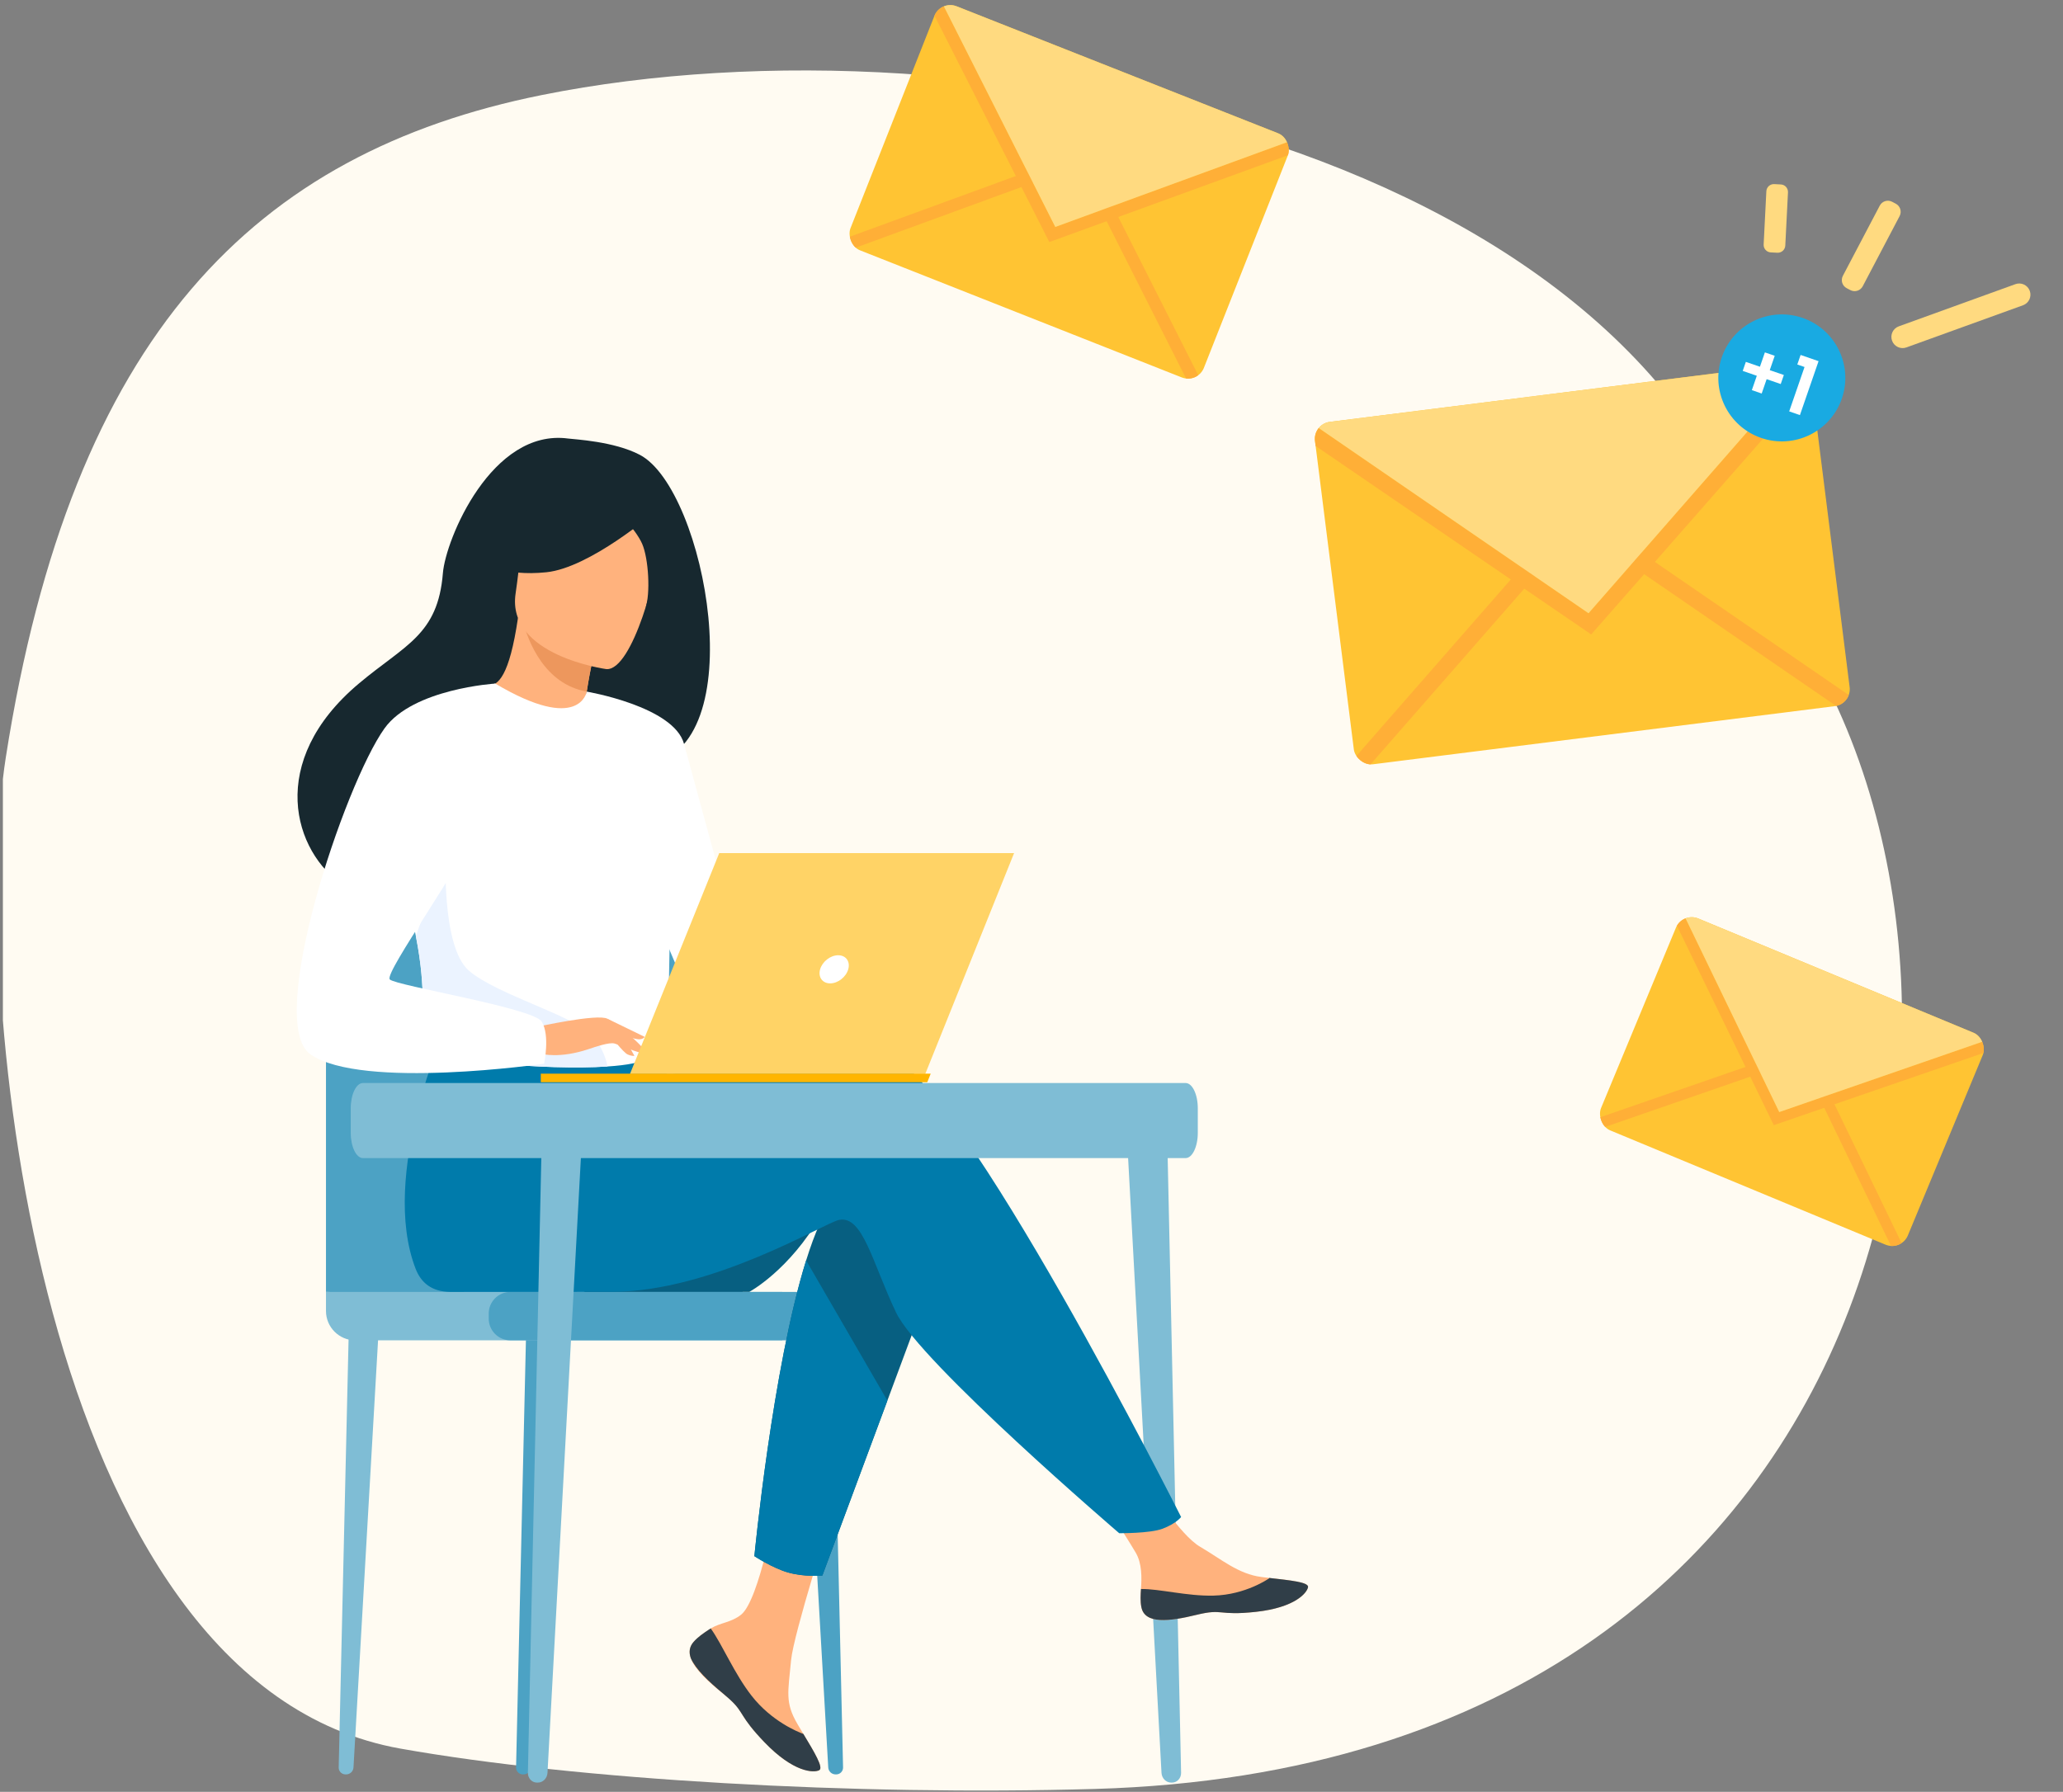 <svg width="358" height="311" viewBox="0 0 358 311" fill="none" xmlns="http://www.w3.org/2000/svg">
<rect x="0" y="0" width="358" height="311" fill="#808080" stroke="none"/>
<g clip-path="url(#clip0_118_3717)">
<path d="M1.001 131.5C-5.085 170.402 5.984 292.211 69.501 303.5C100.153 308.948 148.387 311.698 190.001 310.5C335.764 306.305 354.406 162.17 306.5 102.5C287.447 26.504 170.137 1.164 94.001 16.5C44.349 26.501 12.501 58 1.001 131.5Z" fill="#FFFBF2"/>
<path d="M203.244 309.398H203.394C204.272 309.398 204.978 308.631 204.959 307.702L202.586 198.886L195.604 198.021L201.559 307.709C201.611 308.658 202.351 309.398 203.244 309.398Z" fill="#7FBDD5"/>
<path d="M90.85 307.975H90.736C90.073 307.975 89.538 307.432 89.555 306.767L91.348 229.049L96.629 228.433L92.125 306.773C92.085 307.448 91.528 307.975 90.85 307.975Z" fill="#4CA2C4"/>
<path d="M60.068 307.975H59.953C59.292 307.975 58.757 307.432 58.774 306.767L60.567 229.049L65.848 228.433L61.342 306.773C61.303 307.448 60.746 307.975 60.068 307.975Z" fill="#7FBDD5"/>
<path d="M145.003 307.975H145.117C145.779 307.975 146.313 307.432 146.3 306.767L144.505 229.049L139.223 228.433L143.728 306.773C143.767 307.448 144.325 307.975 145.003 307.975Z" fill="#4CA2C4"/>
<path d="M56.568 224.228V170.97C56.568 161.601 64.167 154.003 73.535 154.003H111.906C121.278 154.003 128.873 161.601 128.873 170.97V226.263L56.568 224.228Z" fill="#4CA2C4"/>
<path d="M135.748 232.635H61.663C58.85 232.635 56.568 230.353 56.568 227.54V224.228H135.748V232.635Z" fill="#7FBDD5"/>
<path d="M144.628 232.635H88.576C86.496 232.635 84.811 230.95 84.811 228.871V227.996C84.811 225.914 86.496 224.228 88.576 224.228H144.628C146.707 224.228 148.393 225.914 148.393 227.996V228.871C148.393 230.95 146.707 232.635 144.628 232.635Z" fill="#4CA2C4"/>
<path d="M142.451 210.956C136.955 220.525 130.04 224.218 130.04 224.218H101.277C101.277 224.218 146.643 203.661 142.451 210.956Z" fill="#075F81"/>
<path d="M120.36 284.98C119.61 285.838 119.513 286.8 119.884 287.823C119.884 287.826 119.888 287.832 119.891 287.836C120.579 289.733 122.844 291.849 125.478 293.965C125.814 294.235 126.115 294.483 126.374 294.711C126.443 294.77 126.512 294.832 126.574 294.891C126.629 294.939 126.679 294.988 126.73 295.031C129.185 297.292 128.259 297.811 132.67 302.404C137.7 307.636 141.163 307.731 142.147 307.256C142.981 306.848 141.289 304.073 139.412 300.954C139.32 300.803 139.232 300.65 139.138 300.5C138.89 300.084 138.639 299.662 138.392 299.246C136.194 295.493 136.758 293.733 137.28 288.146C137.703 283.605 144.344 262.783 144.344 262.783L134.704 261.121C134.704 261.121 131.803 277.704 128.604 280.257C126.896 281.619 124.98 281.636 123.337 282.643C123.223 282.714 123.108 282.786 122.997 282.861C122.063 283.481 121.11 284.119 120.36 284.98Z" fill="#FFB27D"/>
<path d="M120.36 284.98C119.61 285.838 119.513 286.8 119.884 287.824C119.884 287.826 119.888 287.833 119.891 287.836C120.732 289.73 122.943 291.836 125.486 293.945C125.818 294.223 126.111 294.473 126.374 294.712C126.443 294.77 126.512 294.832 126.574 294.891C126.629 294.939 126.679 294.988 126.73 295.031C129.185 297.293 128.259 297.811 132.67 302.404C137.7 307.637 141.163 307.731 142.147 307.256C142.981 306.848 141.289 304.074 139.412 300.954C138.434 300.596 133.886 298.747 130.447 294.35C127.419 290.486 125.4 285.521 123.337 282.643C123.223 282.715 123.108 282.786 122.997 282.861C122.063 283.481 121.11 284.119 120.36 284.98Z" fill="#303E48"/>
<path d="M198.068 278.959C198.664 281.935 202.906 281.44 207.643 280.28C212.379 279.122 211.254 280.501 217.996 279.755C224.737 279.008 226.781 276.491 226.987 275.491C227.169 274.6 223.838 274.287 220.265 273.877C219.815 273.825 219.365 273.769 218.913 273.714C214.88 273.209 211.927 270.604 208.259 268.465C204.787 266.442 199.606 258.19 199.606 258.19L190.361 258.921C190.361 258.921 195.212 266.291 197.09 269.495C198.195 271.38 198.137 273.873 197.999 275.797C197.928 276.843 197.859 277.913 198.068 278.959Z" fill="#FFB27D"/>
<path d="M207.644 280.28C212.38 279.122 211.255 280.501 217.997 279.755C224.738 279.008 226.782 276.491 226.988 275.49C227.17 274.6 223.839 274.287 220.266 273.877L220.233 273.946C220.233 273.946 216.191 276.811 210.578 276.945C206.004 277.056 201.16 275.745 198 275.797C197.929 276.843 197.86 277.913 198.069 278.959C198.665 281.935 202.907 281.44 207.644 280.28Z" fill="#303E48"/>
<path d="M162.633 219.833L153.991 243.094L142.705 273.466C142.705 273.466 139.645 273.76 136.711 272.918C134.011 272.136 130.91 270.095 130.91 270.095C130.91 270.095 134.047 237.487 139.892 218.767C141.388 213.963 143.067 210.076 144.922 207.886C153.982 197.177 162.633 219.833 162.633 219.833Z" fill="#075F81"/>
<path d="M153.844 182.895C148.182 181.069 132.032 183.414 115.808 186.588L112.41 180.985L77.363 178.25C77.363 178.25 65.801 203.895 72.131 220.234C73.063 222.637 74.912 224.176 78.064 224.228C78.064 224.228 78.573 224.228 78.576 224.228C78.576 224.228 99.433 224.215 106.203 224.215C123.634 224.215 143.09 212.235 145.607 211.733C149.728 210.908 151.374 219.149 155.494 227.797C159.614 236.45 194.219 266.112 194.219 266.112C194.219 266.112 199.536 266.164 201.733 265.339C204.096 264.452 204.961 263.301 204.961 263.301C204.961 263.301 166.617 187.016 153.844 182.895Z" fill="#007BAB"/>
<path d="M111.032 78.943C106.541 76.586 99.71 76.266 98.6 76.116C85.32 74.333 77.327 93.628 76.857 99.477C75.99 110.254 70.289 111.898 62.265 118.645C46.174 132.18 50.892 147.906 59.69 153.748C64.971 157.255 74.276 153.748 74.276 153.748C74.406 153.84 99.722 139.597 112.202 132.724C130.91 130.064 122.471 84.951 111.032 78.943Z" fill="#17282F"/>
<path d="M101.742 126.876C101.798 126.912 95.6 129.025 91.46 127.192C87.561 125.468 84.611 119.059 84.667 119.055C86.439 118.974 88.386 117.423 89.885 107.252L90.642 107.526L103.333 112.092C103.333 112.092 102.413 116.164 101.817 120.039C101.318 123.297 101.048 126.417 101.742 126.876Z" fill="#FFB27D"/>
<path d="M103.333 112.092C103.333 112.092 102.414 116.165 101.818 120.04C94.529 118.729 91.666 111.467 90.643 107.526L103.333 112.092Z" fill="#ED975D"/>
<path d="M105.224 116.135C105.224 116.135 87.858 113.801 89.475 103.01C91.093 92.219 89.942 84.65 101.097 85.68C112.253 86.715 113.785 91.154 114.12 94.887C114.456 98.62 109.781 116.461 105.224 116.135Z" fill="#FFB27D"/>
<path d="M116.365 152.457C115.84 187.609 116.221 180.261 112.378 183.6C111.448 184.402 108.844 184.881 105.417 185.106C94.636 185.823 75.691 184.046 74.97 182.054C72.483 175.163 74.239 173.021 72.166 162.468C71.948 161.347 71.68 160.13 71.367 158.807C69.637 151.56 67.954 149.096 74.09 137.451C79.655 126.906 85.433 118.345 85.956 118.654C100.635 127.368 101.818 120.043 101.818 120.043C101.818 120.043 116.622 135.31 116.365 152.457Z" fill="white"/>
<path d="M153.991 243.093L142.705 273.466C142.705 273.466 139.645 273.76 136.711 272.918C134.011 272.136 130.91 270.095 130.91 270.095C130.91 270.095 134.047 237.487 139.892 218.767L153.991 243.093Z" fill="#007BAB"/>
<path d="M101.818 120.04C101.818 120.04 116.925 122.603 118.699 129.106C120.471 135.61 130.91 173.843 130.91 173.843C130.91 173.843 123.233 175.224 119.683 171.678C116.135 168.128 107.341 138.763 107.341 138.763L101.818 120.04Z" fill="white"/>
<path d="M105.417 185.106C94.637 185.823 75.691 184.047 74.97 182.054C72.483 175.163 74.239 173.021 72.166 162.469L77.363 147.828C77.363 147.828 76.506 164.13 81.31 168.418C86.115 172.704 100.994 176.695 103.332 180.277C104.46 181.999 105.202 183.721 105.417 185.106Z" fill="#EBF3FF"/>
<path d="M93.068 178.25C93.068 178.25 103.703 175.883 105.417 176.825C107.132 177.771 111.324 181.207 111.852 182.403C112.377 183.6 108.031 181.494 106.616 181.115C105.703 180.871 103.291 181.705 102.102 182.103C97.081 183.779 94.007 182.918 94.007 182.918L93.068 178.25Z" fill="#FFB27D"/>
<path d="M105.932 179.786C105.932 179.786 108.158 182.661 108.889 183.002C109.618 183.345 110.091 183.261 110.091 183.261L108.592 180.557L105.932 179.786Z" fill="#FFB27D"/>
<path d="M105.416 176.825L111.894 179.972C111.894 179.972 111.616 180.421 110.822 180.386C110.022 180.349 108.011 179.613 108.011 179.613L105.416 176.825Z" fill="#FFB27D"/>
<path d="M109.318 186.405H160.561L175.977 148.071H124.812L109.318 186.405Z" fill="#FFD366"/>
<path d="M161.509 186.347H93.846V187.843H160.909L161.509 186.347Z" fill="#FFB500"/>
<path d="M147.197 168.239C147.585 166.893 146.806 165.8 145.456 165.8C144.11 165.8 142.704 166.893 142.317 168.239C141.932 169.585 142.712 170.681 144.058 170.681C145.408 170.681 146.812 169.585 147.197 168.239Z" fill="white"/>
<path d="M93.323 309.398H93.173C92.295 309.398 91.589 308.631 91.608 307.701L93.981 198.886L100.964 198.021L95.008 307.709C94.956 308.658 94.216 309.398 93.323 309.398Z" fill="#7FBDD5"/>
<path d="M113.49 88.974C113.49 88.974 102.373 98.551 94.814 99.324C87.25 100.096 84.389 97.667 84.389 97.667C84.389 97.667 88.844 93.968 91.527 87.996C92.317 86.234 93.989 85.028 95.912 84.863C101.311 84.396 111.543 84.184 113.49 88.974Z" fill="#17282F"/>
<path d="M106.541 88.112C106.541 88.112 110.258 91.709 111.431 94.375C112.559 96.95 112.898 103.104 111.999 105.549C111.999 105.549 117.795 94.284 114.513 88.81C111.034 83.004 106.541 88.112 106.541 88.112Z" fill="#17282F"/>
<path d="M85.947 118.645C85.947 118.645 71.67 119.525 66.728 126.419C59.767 136.125 45.964 177.481 53.876 183C62.786 189.21 94.42 184.623 94.42 184.623C94.42 184.623 95.474 179.704 94.009 177.32C92.542 174.94 68.742 171.097 67.643 169.998C66.544 168.901 81.374 148.574 81.374 145.279C81.374 141.983 85.947 118.645 85.947 118.645Z" fill="white"/>
<path d="M205.743 201.005H62.983C61.814 201.005 60.865 199.035 60.865 196.606V192.374C60.865 189.946 61.814 187.975 62.983 187.975H205.743C206.912 187.975 207.859 189.946 207.859 192.374V196.606C207.859 199.035 206.912 201.005 205.743 201.005Z" fill="#7FBDD5"/>
<g clip-path="url(#clip1_118_3717)">
<path d="M224.567 24.232L163.238 6.10352e-05L146.499 42.365L207.828 66.597L224.567 24.232Z" fill="#FFC433"/>
<path d="M224.567 24.232L223.493 26.951L182.093 42.013L162.164 2.719L163.238 6.10352e-05L183.128 39.389L224.567 24.232Z" fill="#FFAF37"/>
<path d="M179.334 31.706L148.277 43.067L146.5 42.364L146.926 41.285L178.599 29.701L179.334 31.706Z" fill="#FFAF37"/>
<path d="M208.2 65.66L207.83 66.597L205.894 65.833L190.99 36.312L192.897 35.351L208.2 65.66Z" fill="#FFAF37"/>
<path d="M163.238 6.10352e-05L183.128 39.389L224.567 24.232L163.238 6.10352e-05Z" fill="#FFDA80"/>
</g>
<g clip-path="url(#clip2_118_3717)">
<path d="M313.862 62.762L227.826 73.592L235.307 133.024L321.344 122.194L313.862 62.762Z" fill="#FFC433"/>
<path d="M313.862 62.762L314.342 66.576L276.128 110.117L228.306 77.406L227.826 73.592L275.662 106.436L313.862 62.762Z" fill="#FFAF37"/>
<path d="M266.429 99.976L237.801 132.71L235.307 133.024L235.116 131.51L264.315 98.13L266.429 99.976Z" fill="#FFAF37"/>
<path d="M321.181 120.879L321.347 122.194L318.631 122.536L282.783 97.918L284.374 95.605L321.181 120.879Z" fill="#FFAF37"/>
<path d="M227.826 73.592L275.662 106.436L313.862 62.762L227.826 73.592Z" fill="#FFDA80"/>
</g>
<circle cx="309.207" cy="65.591" r="11.019" transform="rotate(19.061 309.207 65.591)" fill="#19AAE2"/>
<path d="M309.016 66.655L306.573 65.811L305.712 68.302L304.005 67.712L304.866 65.221L302.422 64.377L302.963 62.81L305.407 63.654L306.268 61.163L307.975 61.753L307.114 64.244L309.558 65.088L309.016 66.655Z" fill="white"/>
<path d="M311.893 63.265L312.466 61.608L315.582 62.685L312.347 72.047L310.485 71.403L313.147 63.698L311.893 63.265Z" fill="white"/>
<path d="M351.067 52.98L330.828 60.301C329.818 60.667 328.702 60.144 328.336 59.133C327.97 58.122 328.493 57.006 329.504 56.641L349.743 49.319C350.753 48.955 351.87 49.477 352.235 50.487C352.601 51.499 352.077 52.614 351.067 52.98Z" fill="#FFDA80"/>
<path d="M329.649 37.501L323.245 49.686C322.836 50.463 321.876 50.761 321.098 50.352L320.466 50.02C319.689 49.612 319.391 48.651 319.799 47.875L326.203 35.691C326.611 34.914 327.573 34.615 328.35 35.023L328.982 35.355C329.759 35.764 330.058 36.724 329.649 37.501Z" fill="#FFDA80"/>
<path d="M310.275 33.385L309.807 42.627C309.77 43.348 309.156 43.903 308.435 43.866L307.292 43.809C306.571 43.772 306.017 43.159 306.053 42.438L306.521 33.194C306.558 32.473 307.171 31.919 307.892 31.955L309.036 32.014C309.757 32.049 310.31 32.664 310.275 33.385Z" fill="#FFDA80"/>
<g clip-path="url(#clip3_118_3717)">
<path d="M345.211 180.388L291.965 158.283L276.695 195.065L329.941 217.17L345.211 180.388Z" fill="#FFC433"/>
<path d="M345.211 180.388L344.231 182.749L307.815 195.293L290.985 160.643L291.965 158.283L308.759 193.014L345.211 180.388Z" fill="#FFAF37"/>
<path d="M305.558 186.241L278.239 195.705L276.696 195.065L277.085 194.127L304.946 184.478L305.558 186.241Z" fill="#FFAF37"/>
<path d="M330.281 216.357L329.943 217.17L328.262 216.473L315.678 190.443L317.36 189.631L330.281 216.357Z" fill="#FFAF37"/>
<path d="M291.965 158.283L308.759 193.014L345.211 180.388L291.965 158.283Z" fill="#FFDA80"/>
</g>
</g>
<defs>
<clipPath id="clip0_118_3717">
<rect width="357" height="311" fill="white" transform="translate(0.5)"/>
</clipPath>
<clipPath id="clip1_118_3717">
<rect x="163.238" width="65.945" height="45.552" rx="2.971" transform="rotate(21.56 163.238 0)" fill="white"/>
</clipPath>
<clipPath id="clip2_118_3717">
<rect x="227.826" y="73.592" width="86.718" height="59.901" rx="2.971" transform="rotate(-7.175 227.826 73.592)" fill="white"/>
</clipPath>
<clipPath id="clip3_118_3717">
<rect x="291.965" y="158.283" width="57.654" height="39.825" rx="2.971" transform="rotate(22.546 291.965 158.283)" fill="white"/>
</clipPath>
</defs>
</svg>
